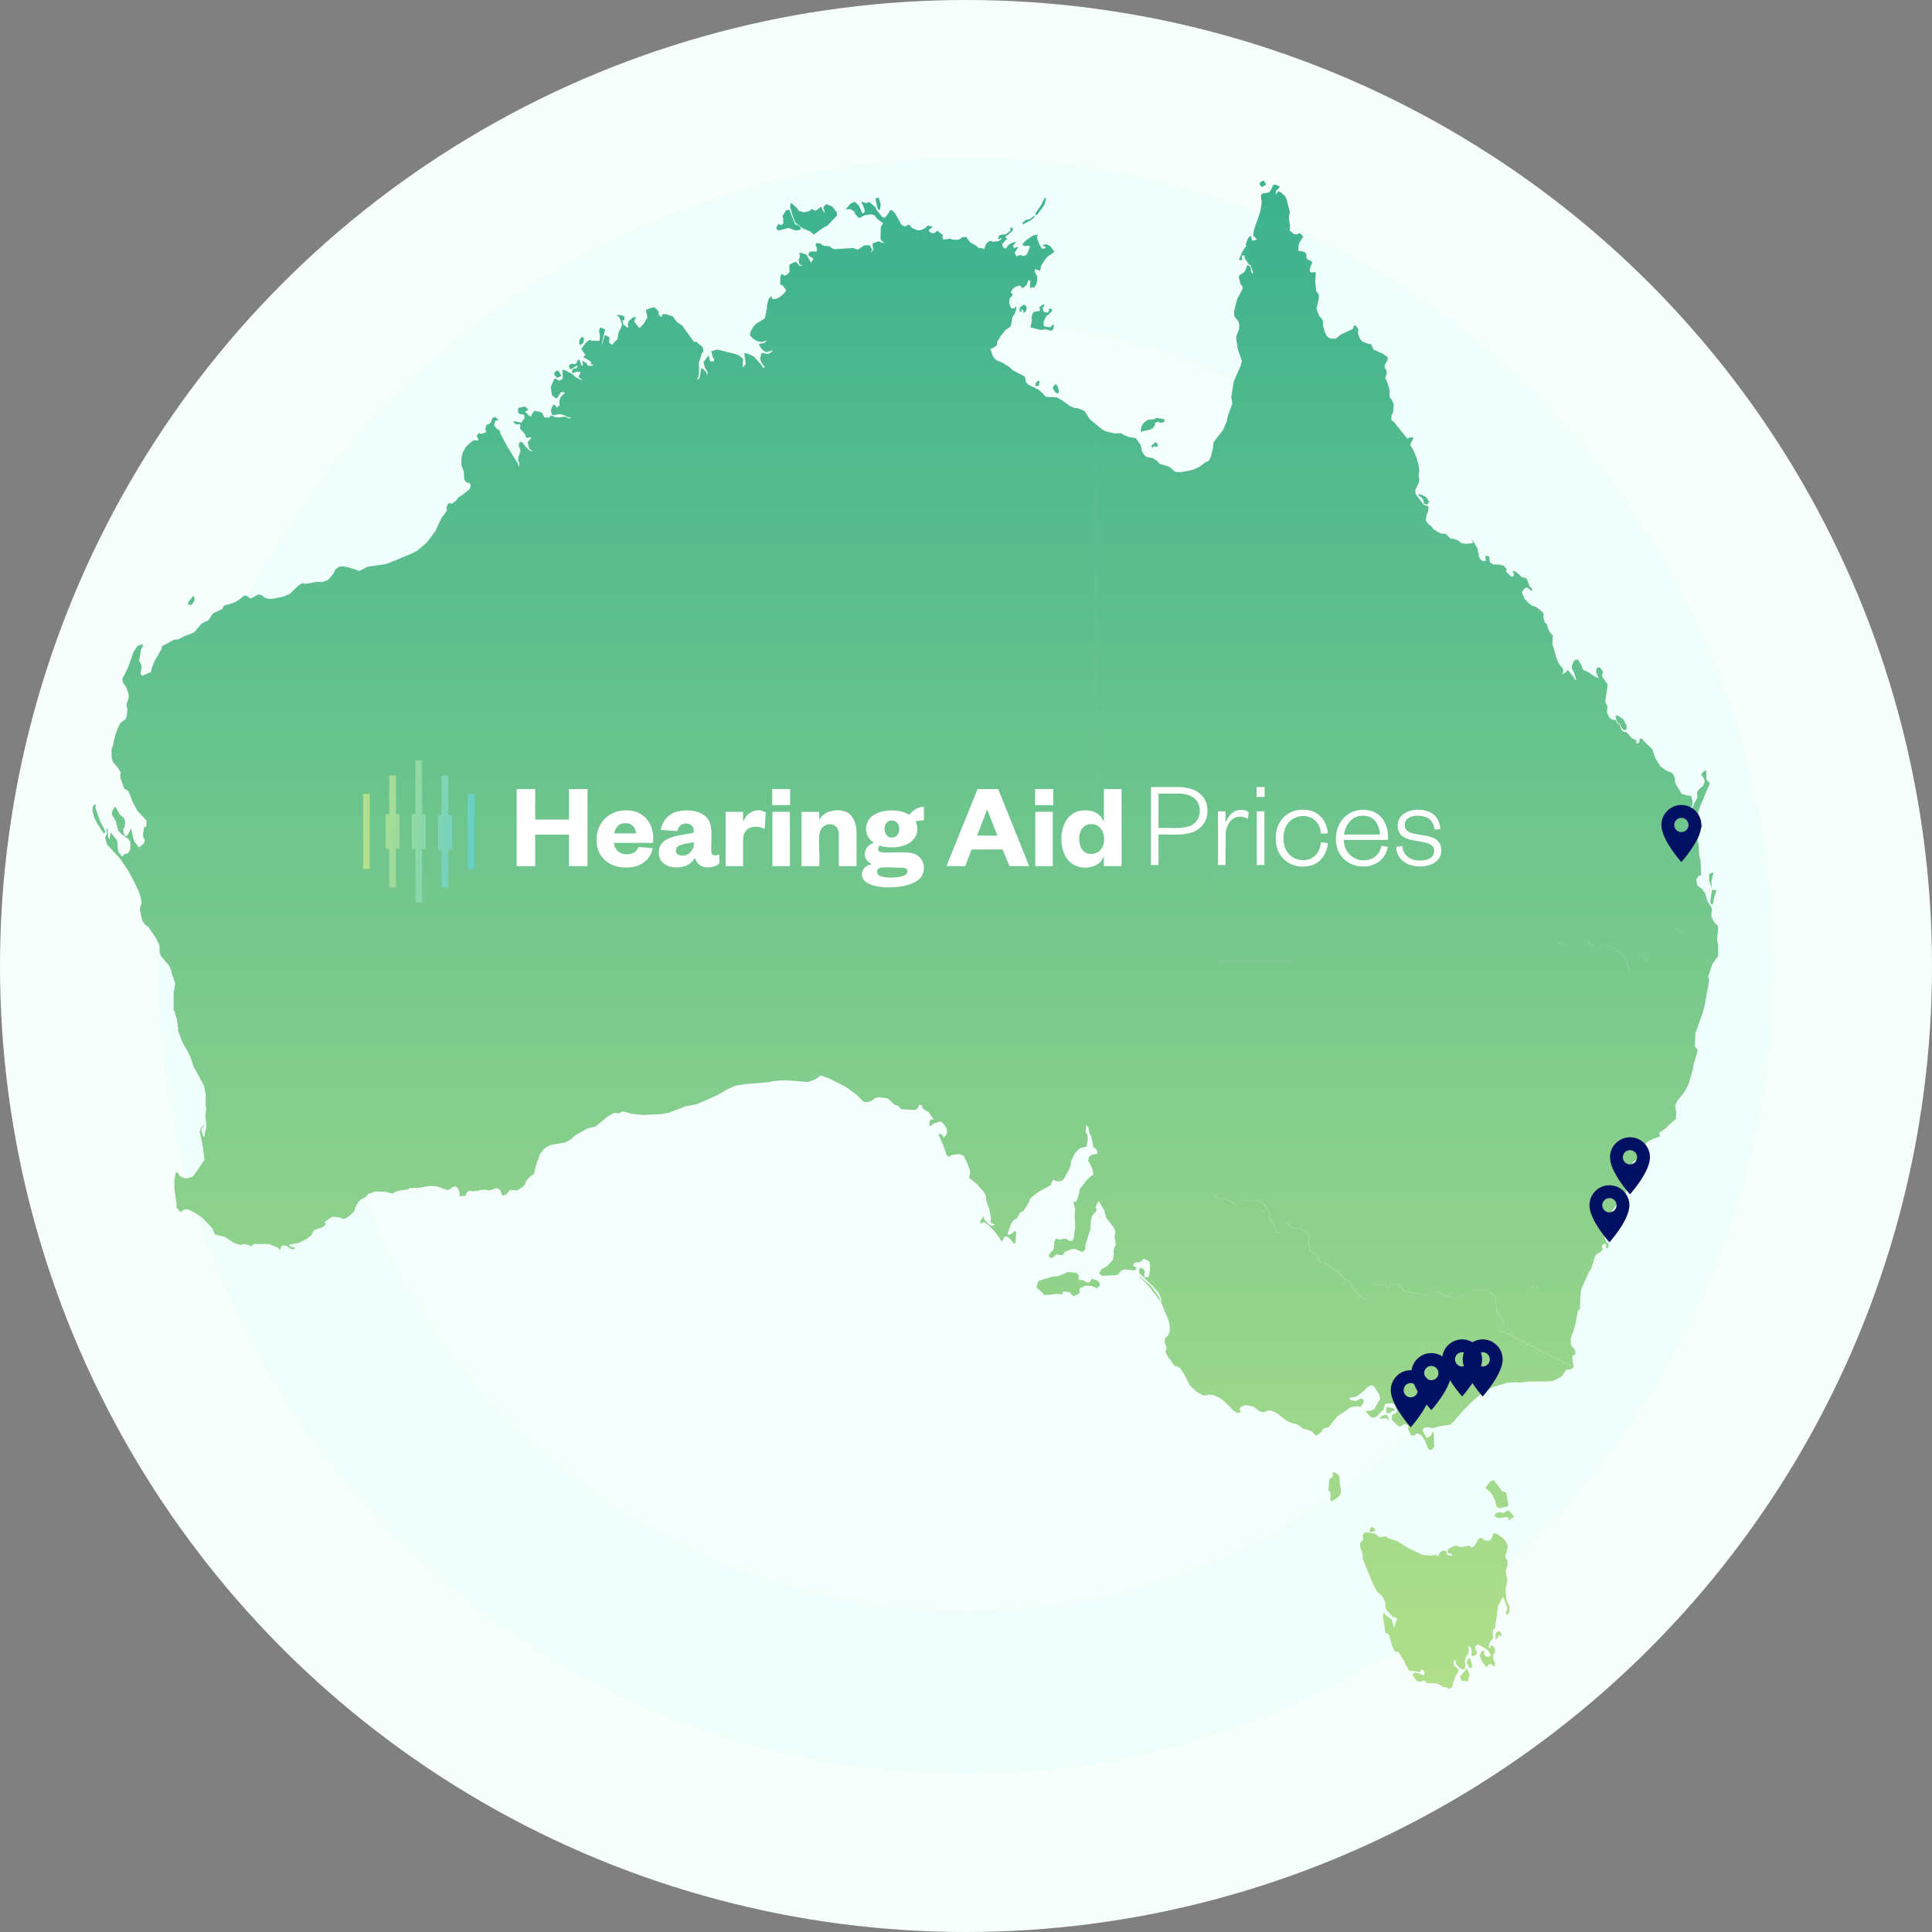 <svg width="564" height="564" viewBox="0 0 564 564" fill="none" xmlns="http://www.w3.org/2000/svg">
<rect x="0" y="0" width="564" height="564" fill="#808080" stroke="none"/>
<circle cx="282" cy="282" r="282" fill="#F7FFFD"/>
<circle cx="282" cy="282" r="236" fill="#F0FFFB"/>
<circle cx="282" cy="282" r="188" fill="#F5FFFD"/>
<g clip-path="url(#clip0_314_60)">
<path d="M401.245 447.651L402.771 448.78L404.62 448.479L405.329 449.081L407.704 449.854L411.595 452.165L415.335 453.928L417.807 454.153L418.903 453.82L419.913 454.39L419.859 453.853L420.773 452.886L421.601 452.596L422.214 452.789L422.472 453.81L423.084 454.121L424.062 454.1L423.718 453.605L422.901 453.423L422.665 453.197L422.611 452.455L423.138 451.972L424.922 451.166L426.438 451.671L428.877 451.177L429.586 451.811L430.425 451.306L431.596 449.274L431.854 449.113L432.596 448.931L432.875 449.339L434.09 449.887L434.498 449.865L435.239 449.436L435.615 448.802L435.819 447.866L436.057 447.608L436.551 447.63L437.313 447.984L438.969 449.21L439.581 450.016L440.227 451.467L439.484 454.11L439.57 454.906L440.055 455.54L440.098 456.712L439.592 458.561L439.667 459.882L440.065 461.032L439.484 464.17L439.871 467.609L440.581 468.76L440.646 470.544L440.033 471.414L439.613 471.06L439.56 470.684L439.871 470.285L440.012 469.254L439.184 467.029L438.679 466.201L437.324 468.889L436.443 475.262L435.916 475.799L435.744 476.702L435.873 478.335L435.035 479.206L434.562 480.797L434.724 481.055L435.229 481.022L435.014 480.561L435.357 480.302L436.1 480.754L436.4 481.345L436.465 482.452L436.024 482.742L435.841 484.128L436.465 485.536L436.357 486.439L436.067 486.461L435.239 485.729L434.401 486.095L433.96 486.751L432.886 485.418L432.123 483.859L431.972 483.097L432.617 481.946L432.993 481.839L433.272 482.097L433.326 482.484L433.144 482.86L433.863 483.634L434.863 483.559L435.229 483.247L434.369 481.742L431.639 480.076L431.241 480.141L430.597 480.625L430.822 481.71L431.188 482.506L430.876 483.129L429.726 483.505L429.457 482.839L429.683 482.699L429.511 481.087L428.458 480.41L428.823 481.334L428.565 482.989L427.888 483.816L427.576 484.978L427.812 486.095L427.641 487.138L427.243 487.396L426.835 487.342L425.899 486.74L425.051 485.74L424.89 484.73L424.643 484.634L424.396 485.031L424.385 486.105L425.856 487.449L425.384 488.632L424.771 489.588L424.191 491.275L424.019 492.437L423.771 492.651L422.805 493.135L422.59 492.651L421.085 492.415L420.074 491.651L419.086 491.437L416.539 491.308L416.292 491.136L416.119 490.674L415.786 490.577L414.379 491.007L413.54 490.728L412.305 488.782L412.992 488.298L414.282 488.492L414.916 488.836L415.797 489.019L415.818 487.965L414.991 487.277L414.54 488.094L411.434 487.696L411.176 487.514L409.896 484.902L408.36 482.452L408.112 482.204L407.382 482.236L406.78 481.27L406.351 480.355L405.544 477.379L405.039 476.831L404.448 476.659L403.717 471.951L403.803 471.06L404.018 470.78L404.33 471.339L406.383 472.908L406.888 475.251L407.854 472.543L407.242 472.112L406.759 472.155L404.685 469.877L404.459 469.232L404.48 468.286L404.309 467.577L403.566 466.062L402.051 464.633L400.88 462.559L397.741 454.853L397.849 454.304L397.526 452.671L397.172 452.004L396.957 450.456L397.902 449.597L397.924 447.812L398.634 447.34L401.245 447.651ZM428.995 488.933L428.479 490.803L428.275 490.975L427.533 490.631L426.792 490.792L426.18 489.513L428.243 486.966L428.995 488.933ZM429.371 484.677L429.79 486.622L429.758 486.805L428.963 486.966L428.157 485.278L428.909 483.967L429.371 484.677ZM437.915 476.293L438.442 477.325L438.389 477.486L437.571 477.497L436.583 478.862L436.637 476.756L437.313 476.239L437.915 476.293ZM401.61 446.813L400.116 447.329L399.912 447.179L399.858 446.437L400.558 445.609L401.61 446.813ZM442.01 442.762L441.988 442.923L441.183 443.234L440.366 443.868L440.334 443.127L440.13 442.826L437.421 443.17L436.379 442.719L436.4 442.127L437.174 441.493L437.969 441.45L438.786 441.697L440.42 440.87L442.01 442.762ZM438.356 435.131L438.786 435.442L439.678 435.679L439.774 436.119L440.323 439.118L440.28 439.526L439.957 439.827L438.485 440.096L437.915 440.375L436.862 439.795L436.562 438.656L436.626 438.333L435.293 435.829L433.627 434.346L435.046 432.476L436.046 432.046L438.356 435.131ZM390.53 430.391L391.014 431.09L391.175 433.551L391.454 435.131L391.347 435.958L390.992 436.754L388.832 438.279L388.424 437.979L388.272 437.194L388.488 437.033V435.979L387.821 435.109L387.854 434.281L388.058 431.842L388.972 431.165L389.111 430.768L388.993 429.896L389.487 429.757L390.53 430.391ZM373.623 54.455L373.258 55.014L372.484 55.724L372.398 56.809L373.14 55.863L373.559 55.895L375.139 57.238L375.644 58.346L376.547 62.022L376.246 63.44L376.568 65.858L376.482 67.244L377.751 68.362L378.557 68.427L379.319 68.083L379.652 68.212L380.438 69.071L379.309 70.888L379.072 71.888L379.019 73.188L379.62 73.36L379.986 73.264L381.018 73.769L381.34 74.123L381.383 75.37L381.899 75.907L382.34 75.95L383.135 76.552L382.49 78.046L382.34 79.304L382.845 79.561L383.995 79.433L384.113 79.669L383.931 82.28L384.199 84.731L384.285 85.161L384.747 85.602L385.048 86.246L384.951 87.364L384.296 90.115L385.123 92.265L386.112 93.308L386.263 95.242L386.714 96.843L387.24 97.972L387.638 98.401L388.477 98.853L389.928 98.863L391.582 97.574L394.871 96.069L395.354 94.983L395.817 95.092L396.548 96.188L396.408 97.327L396.967 98.842L397.698 99.713L399.46 100.39L400.256 100.443L400.986 102.066L403.867 103.367L405.146 104.366L405.07 105.076L404.189 106.634L404.232 107.344L404.694 108.106L404.845 108.998L404.372 110.385L405.027 111.686L405.662 113.846V116.027L406.253 116.618L406.865 118.048L406.672 120.52L406.231 121.133L406.156 122.379L406.264 122.733L406.876 123.121L410.863 128.097L411.25 127.774L412.336 127.592L412.615 127.936L411.713 129.645L411.767 130.021L412.594 131.439L413.507 133.578L414.131 135.867L414.346 137.555L414.131 138.715L414.303 139.962L414.228 140.768L413.152 143.047L413.238 144.218L415.603 147.313L417.021 147.851L416.936 149.216L416.409 150.44L416.259 151.741L416.366 152.149L417.043 153.053L418.064 153.848L418.354 154.406L419.72 155.299L420.762 155.793L422.041 155.825L423.47 157.255L424.266 157.287L425.652 157.738L426.437 158.479L427.77 158.76L429.854 158.598L430.026 158.232L429.499 157.319L430.166 158.082L431.294 160.113L431.757 162.478L432.036 163.048L432.627 163.682L433.261 163.832L433.799 163.703L433.616 162.704L433.702 162.273L434.411 162.284L434.755 162.649L434.895 164.015L435.453 164.541L436.152 164.843L437.614 164.778L439.054 165.197L439.979 166.314L439.603 166.465L439.699 166.799L440.387 167.647L441.311 168.399L441.924 168.131L441.967 167.4L441.602 167.067L441.763 166.637L442.568 166.938L444.331 168.518L445.448 168.723L445.847 169.271L446.588 171.355L447.028 171.474L447.383 172.462L446.728 172.301L446.169 171.731L445.696 171.506L445.126 171.742L444.267 172.807L444.986 174.741L446.395 176.213L447.232 176.794L448.479 177.234L450.027 178.438L450.661 179.244L450.543 180.168L450.951 181.716L451.532 182.21L451.983 183.693L452.649 184.865L453.315 185.499L453.165 187.874L454.229 191.679L455.035 193.635L455.777 194.699L456.282 195.107L456.314 196.386L455.96 196.924L456.744 196.526L457.367 196.01L457.658 195.526L459.484 197.794V197.987L460.205 198.676L459.604 196.602L458.84 195.032L458.851 194.44L459.302 193.248L459.765 192.646L460.28 192.506L460.688 192.679L461.581 194.054L462.107 195.548L463.526 196.128L465.374 197.396L466.696 197.998L466.02 196.396L466.009 195.451L466.331 194.796L467.18 194.946L468.008 196.182L467.664 196.978L467.75 197.59L469.329 199.836L468.588 204.855L469.243 206.209L469.104 208.015L469.878 209.584L470.823 210.1L471.694 210.229L472.027 210.992L472.822 211.594L473.381 213.206L474.209 213.657H474.596L475.144 214.044L476.38 215.57L477.175 215.807L477.799 216.301L477.616 216.592L477.691 216.946L478.014 217.075L478.583 216.517L478.604 215.828L478.884 215.56L479.399 215.71L480.614 217.107L482.312 218.623L483.204 221.277L484.623 223.599L486.321 224.899L487.966 225.544L488.546 226.21L488.89 227.038L489.008 228.575L490.921 231.745L492.522 232.229L493.673 232.305L494.124 234.195L493.984 235.335L493.512 235.818L493.576 237.323L493.834 238.043L494.221 238.409L494.575 238.506L495.198 240.031L496.875 240.795L496.918 241.106L496.359 242.321L495.597 245.438L495.812 246.276L496.102 250.112L496.424 250.897L496.585 255.486L495.865 255.712L495.155 256.712L495.511 258.496L496.789 259.484L497.735 260.667L498.466 263.171L499.455 264.558L499.799 265.492L499.541 267.244L500.121 268.706L500.658 269.458L500.628 269.481L501.453 270.232L501.614 271.103L501.238 273.973L501.453 275.478L501.99 276.208L501.775 278.873L499.938 281.28L498.648 285.063L498.971 285.999L497.67 293.404L497.101 295.575L494.93 301.68L494.779 305.279L494.962 305.936L495.37 305.989L495.574 306.816L494.382 310.814L494.156 312.395L492.931 316.446L491.898 318.553L489.534 321.541L488.997 322.938L489.341 324.754L489.201 326.678L487.17 328.397L486.3 329.408L484.505 330.525L484.408 331.116L484.698 331.74L482.463 332.524L480.818 333.374L479.152 335.878L478.045 338.618L477.787 338.833L477.196 338.876L476.648 339.317L476.53 339.951L477.024 340.392L476.648 341.886L475.315 343.67L474.811 347.432L474.531 348.441L474.111 348.764L473.435 348.688L472.521 349.054L473.166 349.227L473.639 349.667L472.693 351.204L471.64 351.988L470.598 353.525L469.501 356.717L469.974 357.298L469.394 359.941L468.642 360.414L468.405 361.231L468.813 362.424L469.63 363.273L469.447 364.219L469.136 364.487L468.749 364.068L468.889 363.778L468.728 363.123L468.416 363.091L467.674 363.553L467.588 364.025L467.889 364.756L467.233 365.487L465.986 366.175L465.353 367.368L465.288 367.97L464.429 370.463L463.837 371.42L461.58 376.363L461.29 378.824L461.269 381.941L460.592 382.822L459.968 386.283L459.302 388.701L458.561 390.571L458.614 392.688L459.774 394.032L459.925 395.043L459.914 395.526L459.57 395.419L459.076 395.784L459.098 397.482L459.484 399.138L438.796 388.712L437.742 388.626L438.688 386.993L438.807 385.95L437.731 383.758L436.99 382.812L436.389 378.062L435.12 377.256L433.164 376.417L432.164 376.804L430.521 376.492L429.435 376.675L429.41 376.704L430.478 376.525L432.122 376.837L433.121 376.45L435.077 377.288L436.346 378.095L436.947 382.845L437.689 383.79L438.764 385.983L438.646 387.025L437.7 388.659L438.753 388.745L459.442 399.17L458.528 399.75L457.196 399.868L455.885 401.867L454.831 402.405L453.413 403.104L451.693 403.275L446.051 403.308L444.095 403.587L442.171 403.512L440.011 403.662L435.98 404.855L433.595 406.038L431.047 407.973L429.08 409.81L427.222 411.658L424.384 414.958L423.267 415.947L420.654 416.28L418.097 416.925L417.183 416.635L416.119 416.699L415.636 416.903L415.227 417.516L416.527 419.892L417.871 418.945L418.118 418.043L418.537 418.236L418.709 422.277L418.021 423.147L417.656 423.33L417.107 423.072L416.785 422.589L415.937 420.364L414.711 418.827L413.809 418.44L413.238 418.623L413.077 419.085L411.928 418.988L410.981 417.075L411.261 416.624L410.896 415.937L409.864 415.774L409.058 416.312L408.467 416.409L407.983 416.13L406.231 414.356L406.425 412.97L407.457 412.54L407.865 411.82L407.048 409.95L406.564 409.638L404.361 409.799L403.867 411.454L401.739 413.646L400.707 413.852L400.234 413.775L398.601 411.874H399.987L401.212 411.325L402.921 408.316L402.545 406.93L401.104 404.705L400.428 404.361L399.343 404.855L397.784 406.35L395.871 407.778L394.227 407.951L394.022 408.155L394.087 408.692L395.699 408.972L396.602 408.66L397.139 408.263L397.945 408.488L398.117 408.918L397.988 409.573L397.387 410.498L397.096 410.713L396.097 410.477L394.302 410.863L393.926 411.089L390.411 413.464L387.854 416.613L386.563 416.968L386.134 417.269L385.876 417.925L384.36 419.042L383.92 418.924L383.199 418.075L382.544 417.688L380.126 416.914L379.578 416.355L378.589 415.742L377.697 415.624L375.73 414.829L372.603 412.411L370.786 411.69L369.497 412.003L369.281 412.25L368.229 412.229L367.089 411.572L365.95 410.627L364.273 410.262L363.456 410.251L362.618 410.487L361.931 411.067V411.529L362.285 412.229L361.36 412.486L359.996 411.82L358.985 410.595L356.954 408.692L355.912 408.005L354.332 407.273V407.247L353.011 407.112L352.086 407.392L351.237 407.359L349.271 406.307L347.239 404.264L345.863 401.48L344.499 399.406L343.66 398.815L343.005 398.848L340.909 396.031L340.178 394.57L340.544 393.817L340.511 393.227L339.963 391.861L340.178 390.519L341.006 389.83L341.457 388.67L341.446 386.725L341.017 385.188L338.975 380.211L335.75 375.912L333.622 373.623L332.375 372.613L332.945 372.796L336.126 375.579L338.232 378.471L339.125 380.308L338.996 379.309L338.458 377.793L338.018 377.138L336.632 375.536L332.569 371.646L332.548 370.377L333.268 370.087L334.148 370.851L334.041 372.646L334.224 372.893L335.32 372.774L335.621 371.527L335.761 369.625L335.567 368.26L333.891 367.433L332.988 368.324L332.343 368.519L331.655 368.486L331.064 368.744L330.828 369.324L330.946 369.7L331.612 369.915L331.838 370.194L331.312 370.872L328.162 370.604L327.335 370.947L326.637 371.796L326.002 372.236L321.789 372.462L320.833 371.742L321.531 370.507L323.079 369.732L324.863 367.809L325.196 365.928L325.057 365.434L325.175 364.531L325.744 363.284L325.357 360.984L325.626 359.716L325.529 359.093L324.82 357.867L322.95 355.578L322.305 353.257L320.822 350.731L320.542 350.796L319.833 352.45L320.145 353.074L319.973 353.665L318.866 354.805L318.457 356.212L318.296 358.835L316.824 363.628L316.813 364.811L315.953 365.509L314.298 364.757L313.449 364.542L312.998 364.628L310.806 365.455L310.311 366.261L310.031 366.444L308.408 366.196L307.506 366.992L306.84 367.239L306.463 367.057L306.13 366.498L306.56 365.799L307.355 365.015L307.635 364.337L307.828 362.338L308.376 361.532L309.354 361.919L310.354 361.65L311.386 361.586L311.59 361.908L312.59 362.359L313.17 362.048L313.406 361.457L313.922 358.082L313.718 355.449L313.857 352.838L313.374 351.064L313.546 350.828H314.115L314.459 350.161L315.051 348.205L315.147 347.195L317.189 344.583L318.5 343.294L318.995 343.154L319.188 342.649L318.812 341.005L317.63 338.737L317.984 337.684L318.651 337.211L319.274 336.964L320.026 336.942L320.349 336.685L320.263 335.975L319.908 335.298L319.274 335.029L318.598 331.955L317.984 330.59L317.662 328.925L317.039 328.451L316.942 330.698L317.211 330.849L317.479 331.321L317.555 332.794L317.168 334.793L316.556 334.825L315.072 335.298L313.825 336.652L312.622 339.049L312.557 340.198L312.342 340.844L310.58 344.143L309.784 344.81L308.365 344.863L307.538 344.357L306.775 345.497L306.99 345.647L306.538 346.12L303.229 347.872L301.283 349.398L300.616 350.086L300.552 350.537L299.972 351.634L298.812 353.504L297.865 353.923L296.866 355.632L295.662 356.384L294.942 357.813L294.114 360.317L294.404 360.457L294.921 360.393L296.479 359.297L296.641 360.038L296.457 362.822L295.898 363.059L295.587 362.467L294.608 361.382L293.91 360.952L293.18 361.06L292.664 362.273L292.244 362.263L291.804 361.414L290.267 359.404L288.536 357.62L287.623 356.89L287.247 356.771L286.043 357.19L286.505 355.911L287.172 354.955L287.226 355.836L288.752 357.47L289.364 357.889L290.524 357.513L289.343 357.04L289.192 356.6L289.128 356.233L289.321 355.804L288.806 352.902L287.913 350.526L287.773 348.937L286.989 347.722L285.119 345.615L282.873 343.788L283.195 342.444L283.077 341.478L282.496 339.822L281.314 337.383L279.981 336.867L277.821 337.211L276.897 337.737L276.188 336.942L276.198 336.588L275.339 334.298L273.92 331.074L274.855 331.139L275.317 331.568L275.479 332.267L276.273 331.182L276.51 330.472L276.273 329.247L275.446 328.075L274.716 327.441L274.382 327.388L272.533 327.968L271.781 328.688L271.341 328.602L271.362 327.484L271.695 326.722L272.286 326.958L272.479 326.635L271.029 324.614L269.857 323.927L269.127 323.271L269.256 322.767L268.46 322.519L268.17 322.756L267.998 323.454L267.042 324.056L263.323 323.798L262.969 323.712L262.151 322.831L261.077 322.443L259.433 320.886L258.874 320.584L256.53 320.305L255.413 320.53L254.542 321.337L253.532 321.691L252.802 321.745L251.995 321.541L250.028 319.553L247.02 317.371L242.301 314.932L239.775 313.985L239.389 314.028L238.195 314.996L236.229 315.759L235.638 315.834L229.447 315.372L228.114 315.415L225.632 315.608L224.492 315.898L217.421 316.5L214.733 316.941V316.94L212.314 317.994L209.531 319.617L205.2 321.584L203.212 322.379L200.009 323.002L195.312 324.818L192.862 325.248L187.757 325.485L184.403 325.162L181.835 324.421L180.545 325.055L179.417 324.808L177.482 325.861L174.086 328.655L173.259 329.021L171.604 329.375L168.024 331.353L166.67 332.567L165.123 333.503L161.114 334.158L159.706 334.717L158.631 335.599L157.653 336.845L156.438 340.37L155.891 342.681L154.772 343.466L153.72 344.572L153.322 345.368L153.312 345.744L152.795 346.313L151.044 347.507L149.034 347.356L148.732 347.475L148.034 348.42L147.497 348.828L146.701 349.086L145.917 347.237L144.95 346.829L142.93 347.518L141.586 347.324L139.995 347.389L139.78 347.604L138.114 347.775L137.19 347.593L136.534 347.851L136.115 348.334L135.986 349.043L134.438 349.204L133.987 349.054L134.234 348.527L133.891 347.312L133.214 346.442L132.978 346.356L132.074 346.518L131.43 347.13L130.483 347.399L127.475 346.313L126.754 346.26L125.293 346.228L121.972 346.808H119.769L118.94 347.248L116.007 347.657L114.566 348.452L112.653 347.969L109.763 347.818L107.527 348.506L106.667 349.452L105.238 350.215L104.625 350.913L103.658 352.611L103.497 353.472L101.842 355.094L100.477 355.9L98.961 355.363L97.005 355.18L94.995 356.545L94.759 356.899L95.168 357.352L94.759 357.813L93.814 358.394L91.933 359.006L91.245 359.716L90.89 360.65L89.654 361.575L87.322 362.821L84.474 363.338L84.431 363.628L84.71 363.929L86.322 364.283L85.603 364.691L84.721 364.53L83.851 363.843L83.184 363.596L82.453 363.639L82.088 363.896L81.819 364.874L80.927 364.165L78.584 363.176L74.124 363.154L73.512 363.725L73.242 363.735L71.513 363.176L70.083 363.402L68.428 362.929L65.591 361.037L62.753 360.382L62.055 358.737L60.894 357.395L58.959 355.417L57.185 354.234L55.068 353.127L54.22 353.03L53.371 353.234L52.833 353.934L51.512 352.525L51.523 351.312L50.909 346.969L50.866 344.54L51.372 342.197L51.866 342.337L52.586 343.412L53.973 344.003L55.079 343.906L56.025 343.562L56.412 343.337L59.712 338.586L59.206 334.674L58.336 330.375L58.605 329.44L59.497 328.333L59.454 328.773L58.787 329.516L58.766 330.074L59.238 331.417L59.562 331.901L59.776 331.751L59.755 330.998L60.292 329.021L59.948 325.561L60.217 323.787L60.013 322.465L60.077 319.703L59.637 317.284L59.357 316.521L56.509 311.33L55.703 308.923L55.025 307.354L53.36 304.452L51.952 300.852L52.038 300.486L51.673 297.757L50.898 295.091L50.662 294.887L50.716 289.675L51.135 287.234L50.555 285.203L50.254 284.72L50.071 283.473L49.459 282.022L46.943 279.034L46.621 278.057L46.535 275.886L45.59 273.973L43.31 270.565L42.43 270.028L41.527 268.738L40.828 265.589L40.978 264.611L41.365 263.697L41.14 262.333L40.57 260.345L38.98 257.045L37.367 254.025L34.874 250.425L31.316 246.642L30.661 244.567L31.198 243.492L31.123 242.3L31.166 241.988L31.392 241.826L31.586 244.342L31.94 245.072L32.306 243.009L34.036 245.147L34.273 245.847L34.412 248.05L34.681 248.845L35.541 249.941L35.906 250.017L35.938 249.683L36.69 249.167L37.185 249.285L38.023 248.039L38.088 245.824L37.249 244.707L35.648 243.653L34.466 242.429L33.789 239.634L32.606 237.721L32.81 236.657L33.52 235.528L33.853 235.775L34.938 237.731L36.175 238.796L36.605 240.011L36.325 241.536L36.003 241.892L36.035 242.987L36.379 243.987L36.97 244.041L37.367 243.61L38.303 241.805L38.915 244.836L39.237 245.663L40.527 247.394L41.989 246.244L42.301 245.201L41.946 244.696L41.721 243.782L42.118 241.278L42.526 241.472L42.73 241.074L42.741 239.494L40.13 236.732L38.743 234.132L37.476 230.918L36.239 230.166L35.185 227.178L35.089 226.608L35.218 225.447L34.498 224.255L33.025 222.535L32.606 221.31L32.542 218.784L33.015 217.559L33.273 215.989L34.273 212.766L35.078 211.153L36.733 209.853L37.023 208.768L37.185 207.316L36.927 205.64L37.605 203.576L37.476 202.352L36.841 200.6L35.885 199.245L35.713 198.225L37.389 194.828L38.947 190.347L40.076 188.67L40.764 188.283L41.624 188.132L41.774 188.434L41.193 189.529L40.624 192.829L41.376 194.42L41.011 196.741L41.517 197.257L44.063 196.183L44.386 194.839L45.095 193.022L47.019 189.68L47.319 188.648L50.727 186.757L52.006 186.66L54.252 185.542L56.659 184.618L58.615 182.308L59.325 181.759L60.797 181.125L62.184 179.04L64.924 177.761L65.225 176.966L65.967 176.558L66.676 176.472L68.61 175.783L70.137 174.838L71.319 173.838L72.265 174.042L72.769 174.548L73.286 174.688L75.511 173.494L76.66 173.892L77.036 174.322L77.853 174.688L78.724 174.849L79.466 174.838L82.722 174.171L84.645 173.333L87.204 170.872L88.482 170.108L88.644 170.421L89.138 170.432L92.76 169.829L94.071 169.904L95.748 169.346L97.489 167.261L97.833 166.326L99.004 165.434L100.272 165.315L103.132 166.024L104.851 166.691L107.227 165.466L112.524 164.692L113.664 164.316L119.983 161.683L121.725 160.78L124.637 158.352L127.109 155.009L128.871 151.215L130.483 149.044L130.344 148.055L130.763 147.131L131.043 146.862L131.806 147.045L132.386 146.733L133.246 146.045L133.869 145.132L134.589 144.777L137.029 142.854L137.384 141.993L137.319 141.327L136.976 141.005L136.051 140.747L135.524 139.962L135.396 137.662L134.707 135.878L134.739 133.503L135.105 132.052L136.062 130.407L137.491 129.054L138.286 128.549L139.77 128.538L139.179 127.216L139.673 126.55L139.995 126.42L140.253 126.668H140.532L141.844 126.216L141.962 125.872L141.661 125.432L141.94 124.26L142.273 123.884L142.886 123.755L143.499 123.078L143.563 122.411L143.811 122.014L144.638 121.713L145.434 122.509L145.187 122.82L144.605 122.756L144.219 124.099L144.961 125.109L145.853 125.668L146.089 126.593L148.324 130.773L151.194 135.362L151.452 136.361L151.667 135.298L151.27 134.524L151.312 133.567L151.957 131.611L151.431 129.999L151.646 129.075L152.387 129.054L153.87 130.849L154.729 131.622L155.149 131.805L155.439 131.644L154.988 131.429L154.45 130.763L154.031 129.086L155.139 127.817L154.751 127.613L153.859 127.882L153.677 127.753L153.107 126.539L151.828 125.152L151.893 123.83L150.581 123.852L149.689 123.046L150.484 123.014L152.204 123.4L153 122.196L153.097 121.573L152.979 121.101L151.678 120.843L151.259 120.466L151.227 119.402L151.388 119.059L153.204 118.661L154.139 119.392L153.881 119.961L153.279 120.122L154.525 121.434L155.139 121.562L155.16 121.09L155.998 119.95L157.417 120.154L158.04 120.434L158.352 120.639L158.771 121.638L159.094 121.863L160.297 121.928L160.899 121.24L161.963 121.756L163.167 121.874L164.919 121.627L166.165 122.175L166.832 121.896L165.929 121.81L164.553 121.165L163.597 120.939L162.984 120.896L162.027 121.176H161.308L161.104 120.961L160.812 119.66L161.447 118.22L161.92 118.112L162.479 118.962L163.35 118.359L163.264 117.253L163.607 115.995L164.919 114.674L164.263 114.404L163.629 114.588L162.683 116.199L162.135 116.21L161.114 115.329L160.78 112.965L161.78 110.676L162.146 110.514L163.231 111.138L164.102 110.687L164.306 110.385L164.177 108.074L164.671 107.956L167.09 109.192L168.035 110.105L170.228 111.17L169.003 110.084L168.938 109.815L169.497 108.795L169.25 108.536L168.25 108.525L167.09 108.956L166.961 108.268L167.391 107.666L167.842 107.451L168.175 107.666L168.637 106.871L168.271 106.774L166.745 107.784L166.423 107.773L166.079 106.86L166.455 106.376L166.961 106.14L167.648 106.344L167.896 106.269L168.508 105.839L168.336 105.431L169.035 104.937L169.841 106.753L170.045 106.882L170.163 106.365L170.013 105.334L171.389 106.14L171.421 106.57L171.883 106.796L172.969 106.742L173.205 106.516L173.001 106.344L172.646 106.376L172.334 106.097L172.678 105.764L171.41 104.861L170.26 104.291L170.646 103.84L170.959 103.732L169.712 101.884L170.97 100.089L172.055 99.186L172.667 99.444L175.011 99.498L175.129 98.036L174.903 96.629L175.054 95.822L175.354 95.597L176.644 96.209L175.634 100.486L175.849 100.261L176.568 97.778L177.977 98.498L177.762 99.788L177.987 100.207L178.675 100.638L179.707 99.487L180.255 99.101L180.588 97.048L181.48 95.231L181.523 94.478L180.761 92.522L180.019 92.05L180.599 91.921L181.534 92.061L182.34 92.469L182.243 93.372L181.642 93.63L182.039 94.941L182.533 95.081L183.157 95.715L183.458 95.242L183.243 94.607L183.705 93.533L184.845 92.631L185.672 92.512L185.124 93.856L186.445 95.564L186.822 95.672L188.025 94.403L189.025 92.587L188.52 90.481L189.831 89.954L190.971 89.686L191.69 90.266L192.356 91.126L192.152 91.577L192.98 92.598L193.271 92.136L193.281 91.749L194.302 91.706L196.44 92.394L197.559 93.974L199.16 95.049L202.653 99.906L203.158 99.659L205.136 101.357L205.351 102.528L204.792 103.335L203.964 106.129L204.082 107.397L204.007 109.687L203.395 110.912L203.953 110.59L204.275 110.138L204.685 107.494L205.265 107.73L206.146 108.602L206.489 109.74L206.543 108.58L205.759 107.215L205.383 105.71L206.716 103.883L206.952 103.926L207.264 105.463L208.37 105.495L208.488 104.947L208.026 104.108L207.661 102.528L209.392 102.034L214.809 103.389V103.456L215.776 103.775L216.895 104.743L216.765 106.936L216.959 107.172L217.722 106.227L217.281 103.313L217.41 103.045L218.613 103.378L220.118 104.141L222.525 106.828L222.622 107.408L223.268 107.161L222.472 106.118L222.042 105.227L221.892 104.335L222.149 103.829L222.278 103.023L224.073 103.335L224.814 103.088L225.75 102.186L223.665 102.841L222.611 102.163L221.773 101.067L221.58 100.509L222.01 100.294L222.935 100.197L223.697 99.659L223.74 99.401L222.429 99.842L221.032 99.584L220.043 99.015L218.915 97.939L219.055 96.983L219.753 95.65L220.473 94.694L223.278 92.932L223.912 89.943L223.848 89.395L224.396 87.235L225.224 86.376L225.331 87.128L225.739 87.364L226.868 87.16L228.297 86.192L229.469 84.957L229.351 84.517L228.619 83.517L228.222 83.184L227.824 83.098L227.728 82.84L227.835 80.733L228.028 80.206L228.512 79.991L228.673 80.293L229.018 80.454L229.458 80.357L230.21 79.819L230.511 79.164L230.403 77.584L230.521 77.186L232.327 76.381L233.402 77.606L234.434 77.53L233.445 77.24L233.112 75.982L233.424 75.22L233.51 74.273L233.155 74.005L233.725 73.769L235.38 74.295L236.863 76.8V76.413L237.529 75.564L235.917 74.478L236.282 73.629L236.733 73.403L238.378 73.457L238.485 73.081L238.367 72.06L238.045 71.426L238.346 70.985L239.389 71.039L240.549 71.791L242.075 71.866L243.15 72.641L243.806 72.737L248.922 72.394L250.447 72.877L252.328 71.587L253.93 71.619L254.585 72.866L254.188 73.726L254.822 73.081L254.908 72.802L254.671 71.415L254.897 70.996L256.455 70.438L257.681 70.889L258.454 70.824L258.003 70.77L257.176 70.157L257.047 69.609L257.133 66.202L257.788 65.171L256.025 63.859L255.435 63.022L254.951 62.721L254.069 62.56L252.403 62.839L250.964 63.612L250.738 63.591L249.609 62.463L249.384 61.688L248.158 61.033L247.062 61.13L246.987 61.001L248.266 59.475L249.556 58.884L250.792 60.098L251.673 62.183L252.124 62.226L252.479 61.581L251.974 60.012L251.437 59.045L251.845 58.948L252.952 59.324L253.704 58.927L255.606 60.518L255.725 61.033L257.573 63.398L258.207 63.537L258.745 63.118L259.938 61.334L260.442 61.377L261.356 62.355L263.108 65.525L263.538 65.869L264.333 66.106L264.989 65.665H265.569L266.16 66.525L267.815 67.224L268.61 67.245L269.181 67.062L270.309 66.45L270.739 65.869L272.007 66.084L272.136 66.45L271.33 66.912L271.147 67.191L271.201 67.481L271.566 67.825L272.404 68.18L273.05 67.879L273.394 67.428L273.662 67.385L275.242 68.589L275.103 68.814L275.264 69.77L275.489 69.953L277.392 69.674L277.993 69.921L279.101 70.018L280.067 69.899L280.928 69.244L282.077 69.18L283.238 70.792L284.711 71.555L285.721 72.394L286.989 72.512L287.44 72.716L287.376 72.49L287.849 71.265L288.568 70.545L289.171 70.286L289.848 70.588L291.578 70.384L292.47 69.663L292.201 69.513L291.535 69.91L291.417 69.62L291.664 68.728L292.739 68.439L293.534 68.46L295.018 67.277L294.975 66.45L295.404 66.461L295.802 66.923L295.447 67.492L293.459 69.18L293.953 69.76L292.609 71.136L292.556 71.512L292.782 72.07L293.33 72.587L293.921 72.328L294.093 71.845L295.05 71.061L296.673 70.588L295.684 71.834L296.081 72.436L296.941 72.038L297.146 72.394L296.21 73.747L296.532 74.543L296.877 74.865L297.36 74.554L298.241 74.457L298.402 74.736L299.209 74.661L299.832 74.177L300.649 72.103L300.337 71.694L299.23 71.834L298.521 71.533L298.467 71.243L299.682 70.039L301.659 68.718L302.96 68.481L302.691 69.373L303.422 71.426L304.249 72.63L304.776 72.619L305.228 72.296L305.195 72.038L304.432 71.759L304.496 71.533L305.442 71.297L306.625 71.898L307.817 73.511L305.786 74.93L305.099 75.725L303.916 77.627L303.647 79.067L302.175 78.519L302.057 79.314L302.777 80.647L302.767 81.797L302.573 82.926L301.756 84.15L301.648 83.774L300.703 84.097L300.746 81.98L300.562 81.797L300.197 81.883L299.735 83.13L298.736 84L298.263 84.032L298.102 83.57L297.532 83.345L296.317 83.817L295.544 84.452L295.125 85.172L295.157 85.505L295.63 85.87L295.318 86.569L294.803 86.999L294.588 88.343L295.093 89.836L295.544 90.083L296.188 89.922L296.694 89.353L296.63 90.245L296.264 91.491L295.522 92.631L295.2 94.791L294.878 95.414L293.523 96.328L291.986 98.316L291.041 99.949L291.02 100.82L289.558 101.809L289.085 101.798L289.805 103.883L290.299 104.625L291.073 105.28L292.566 105.817L294.685 107.172L295.77 108.161L298.897 109.783L299.23 110.073L299.51 111.546L300.154 112.299L303.057 113.685L304.249 114.674L305.335 115.855L308.419 115.984L309.655 116.63L312.363 118.554L313.75 119.145L314.395 119.123L315.599 119.521L316.663 120.047L318.081 122.305L319.736 123.712V241.44H319.746V123.712L322.015 125.561L323.132 125.99L325.421 126.538L327.205 126.431L327.764 126.839L329.58 127.603L331.536 127.882L333.062 129.999L333.31 131.568L333.9 132.707L334.46 133.256L335.352 133.567L336.523 133.707L337.673 134.47L338.619 135.427L340.93 136.093L341.725 136.565L342.854 137.576L343.315 137.77L344.638 137.845L347.722 137.286L349.323 136.694L350.323 136.157L351.936 134.911L352.816 134.599L353.429 133.481L354.085 130.945L354.257 129.129L357.029 125.528L358.104 123.1L358.448 121.337L359.748 117.919L359.447 115.888L360.146 111.438L362.178 106.784L362.543 105.312L361.393 102.152L360.866 98.767L361.038 97.778L361.704 96.069L361.79 94.736L361.532 93.802L360.361 92.404L360.265 90.964L361.113 87.439L362.822 84.118L362.693 83.592L362.156 82.989L361.629 80.926L361.726 80.582L361.877 80.314L363.069 79.561L363.521 79.013L364.091 77.434L364.789 77.648L365.165 78.293L365.176 79.25L365.67 80.002L365.767 79.497L365.111 77.584L364.596 77.208L363.177 75.079L363.521 74.8L363.295 74.628L362.532 74.574L362.436 75.273L362.801 75.768L362.124 75.982L361.715 75.8L361.736 75.531L362.833 73.155L363.854 71.748L363.671 71.34L364.198 69.835L364.703 69.082L365.208 68.856L365.498 70.275L366.745 70.028L366.842 69.738L365.896 68.814L365.854 68.33L366.111 66.954L367.906 61.796L368.325 59.162L368.089 57.088L368.196 56.798L368.626 56.486L370.475 56.164L371.13 55.293L371.656 53.972L372.527 53.94L373.623 54.455ZM405.017 413.185L405.641 414.679L405.544 414.732L405.146 414.249L404.576 414.002L402.771 414.152L402.803 413.991L403.62 413.195L404.705 412.98L405.017 413.185ZM406.736 411.1L407.209 411.658L407.08 411.874L406.328 411.885L405.565 412.669L404.727 412.347L404.576 411.669L404.866 410.713L406.736 411.1ZM374.913 357.319L374.896 357.342L375.537 357.126L376.268 357.609L376.429 357.996L377.805 358.556L379.546 358.674L382.028 360.027L382.179 360.254L382.168 361.146L381.889 362.554L382.2 364.327L382.737 365.509L383.608 366.046L384.554 366.283L385.005 366.981L384.736 367.798L384.93 368.099L385.65 368.637L386.134 368.529L386.961 368.83L388.756 370.195L390.755 371.259L391.658 372.506L392.84 373.559L393.507 373.773L393.775 374.053L394.377 375.429L396.827 378.299L398.268 379.137L398.719 379.255L400.782 378.675L400.779 378.654L398.762 379.223L398.31 379.104L396.87 378.266L394.419 375.396L393.817 374.021L393.549 373.741L392.883 373.526L391.7 372.473L390.798 371.227L388.799 370.162L387.004 368.797L386.176 368.496L385.692 368.604L384.973 368.066L384.779 367.766L385.048 366.948L384.597 366.25L383.65 366.014L382.78 365.477L382.242 364.294L381.931 362.521L382.21 361.113L382.221 360.221L382.07 359.995L379.588 358.641L377.847 358.522L376.471 357.964L376.31 357.577L375.579 357.094L374.913 357.319ZM418.192 376.987L418.163 377.018L418.881 376.923L420.085 377.105L421.127 377.922L423.729 378.739L425.298 378.847L427.254 378.159L428.307 378.062L428.332 378.03L427.296 378.126L425.34 378.813L423.771 378.706L421.17 377.89L420.127 377.073L418.924 376.89L418.192 376.987ZM314.19 371.538L314.879 372.193L314.868 373.354L315.029 373.569L316.146 373.72L317.297 374.375L317.984 374.43L318.705 373.322L320.478 373.806L321.048 374.58L321.059 375.332L320.209 376.095L318.823 375.418L316.953 375.278L315.309 376.052L315.094 376.353L315.244 377.342L314.911 377.675L313.385 378.428L312.245 377.267L310.709 376.977L310.278 377.116L310.149 377.643L309.816 377.836L308.43 377.707L306.894 377.943L304.701 378.008L304.324 377.385L302.67 376.009L302.616 375.504L303.164 373.892L307.441 372.624L308.354 372.613L309.451 372.354L311.751 371.334L314.19 371.538ZM406.597 374.923L405.575 375.482L404.555 375.386L404.156 375.063H402.728L401.266 375.439L401.243 375.466L402.685 375.096H404.114L404.512 375.418L405.533 375.515L406.554 374.956L407.436 374.763L407.726 374.795L408.574 375.461L409.95 376.783L410.767 377.127L414.099 377.761L416.517 377.976L417.742 377.449L417.765 377.425L416.56 377.943L414.141 377.729L410.81 377.095L409.992 376.75L408.617 375.429L407.768 374.762L407.478 374.729L406.597 374.923ZM448.622 375.998L448.684 376.02L449.242 375.149L448.622 375.998ZM447.232 375.386L447.512 375.622L448.104 375.822L447.227 375.377L447.232 375.386ZM449.327 374.722L449.328 374.719L449.07 371.774L449.327 374.722ZM445.362 372.226L445.674 373.075L446.718 374.623L445.674 373.064L445.362 372.215V372.226ZM362.273 350.72L362.256 350.743L363.263 350.355L364.993 350.807L366.82 350.431L368.164 351.043L369.099 351.688L370.722 354.418L370.775 356.438L371.786 357.373L372.409 359.039L372.377 359.318L372.774 359.78L373.764 359.974L373.791 359.938L372.817 359.748L372.419 359.286L372.451 359.006L371.828 357.341L370.818 356.405L370.765 354.385L369.142 351.655L368.206 351.01L366.863 350.397L365.036 350.773L363.306 350.322L362.273 350.72ZM354.417 348.864L354.676 349.205L355.224 349.742L355.579 349.839L357.589 349.989L359.501 350.882L360.802 351.677L361.006 351.956L361.576 351.655L361.588 351.639L361.049 351.924L360.845 351.645L359.544 350.849L357.631 349.957L355.621 349.807L355.267 349.71L354.72 349.173V349.184L354.418 348.786L354.417 348.864ZM461.624 274.811L461.604 274.818L463.16 274.628L463.482 274.703L464.375 275.628L465.181 276.176L467.126 276.229L468.889 275.864L471.833 277.207L474.811 279.776L474.95 281.797L475.423 282.85L475.681 282.968L475.724 282.956L475.467 282.839L474.993 281.785L474.854 279.765L471.877 277.196L468.932 275.853L467.169 276.219L465.224 276.165L464.418 275.616L463.526 274.692L463.203 274.617L461.624 274.811ZM355.504 280.704L356.158 280.7L379.588 280.711H447.533L447.555 280.7H379.599L356.17 280.689L355.504 280.704ZM354.772 280.71L354.751 241.45H354.741L354.772 280.71ZM479.875 279.202L480.303 280.023L481.022 280.367L481.055 280.351L480.346 280.013L479.916 279.185L479.875 279.202ZM454.812 275.036L455.11 275.09L455.293 275.478L456.314 275.778L459.903 275.467L459.93 275.456L456.357 275.767L455.336 275.466L455.153 275.079L454.853 275.025L454.812 275.036ZM488.743 270.966L489.233 271.038L489.996 271.823L491.909 272.242L494.092 272.017L496.015 272.146L496.024 272.132L494.135 272.005L491.953 272.231L490.04 271.812L489.276 271.027L488.761 270.952L488.743 270.966ZM496.95 270.952L496.947 270.955L498.466 270.673L498.479 270.667L496.95 270.952ZM501.066 259.882L500.293 262.44L500.046 263.912L499.498 263.977L499.293 263.525L499.358 262.408L499.81 259.85L500.261 259.742L501.066 259.882ZM500.196 254.874L499.595 257.152L499.713 259.162L498.938 256.991V255.229L499.938 254.681L500.196 254.874ZM28.093 235.002L27.856 235.571L27.899 235.927L29.274 239.859L30.457 242.01L30.693 242.858L30.457 243.331L30.113 243.052L28.383 240.43L27.513 238.678L26.975 236.657L27.05 235.528L27.513 234.862L28.093 235.002ZM498.154 227.393L498.423 227.983L498.981 228.35L499.1 228.801L496.252 235.507L495.736 237.194L495.908 238.236L495.704 238.828L495.198 238.721L494.726 238.086L494.092 235.775L494.715 234.249L495.5 232.949L495.489 231.842L495.327 231.562L495.812 230.553L497.025 229.574L497.563 228.521L497.66 227.951L497.542 227.511L496.843 226.372L496.617 226.242L497.058 225.426L498.058 224.771L498.154 227.393ZM473.79 209.863L474.016 210.239L474.768 211.68L474.907 212.669L474.596 213.045L474.069 213.142L473.436 212.551L472.983 211.551L472.199 210.842L471.748 209.831L471.641 208.95L472.156 208.832L473.79 209.863ZM56.648 174.117L56.81 174.967L56.756 175.343L56.079 176.396L55.692 176.697L55.294 176.364L55.004 176.644L54.918 176.547L54.929 175.891L56.122 174.279L56.509 174.042L56.648 174.117ZM416.227 145.024L417.193 146.421L416.85 147.088L416.463 147.292L415.657 146.98L415.431 145.862L414.915 145.164L414.378 144.906L414.088 144.368L414.571 144.25L416.227 145.024ZM337.866 129.483L338.061 130.375L336.685 130.343L336.405 130.869L336.072 130.171L337.265 129.054L337.866 129.483ZM339.876 122.368L339.941 123.078L339.436 123.314L338.673 123.476L338.168 123.067L337.093 123.497L337.265 123.873L336.545 125.066L335.244 125.561L333.557 125.872L333.138 126.205L333.02 125.496L333.331 124.26L333.998 123.336L334.976 122.594L336.996 122.347L337.63 122.003L339.876 122.368ZM308.721 112.75L309.161 114.18L308.86 114.942L308.71 114.953L308.043 114.459L307.312 113.373L307.527 112.75L308.193 112.094L308.721 112.75ZM303.465 111.277L303.261 112.6L302.529 112.739L302.229 112.589L302.465 111.578L303.132 111.127L303.465 111.277ZM163.93 109.783L162.489 110.32L162.393 109.987L161.77 109.407L161.866 108.87L162.156 108.407L162.92 108.096L163.93 109.783ZM170.496 98.853L170.228 100.164L169.809 100.368L169.68 100.756L169.067 100.422L169.143 99.509L169.411 98.821L169.959 98.251L170.496 98.853ZM304.852 88.955L304.766 89.503L304.313 89.814L304.744 91.061L305.851 91.255L306.237 90.847L306.119 90.439L306.334 90.147L306.722 90.04L307.065 90.288L307.151 90.728L306.001 91.91L305.389 92.309L304.669 93.909L304.69 95.017L305.023 95.307L306.582 95.543L307.012 95.145L307.194 94.845L307.699 94.812L307.398 96.317L306.786 96.554L305.174 96.123L303.787 96.328L300.821 95.586L301.229 93.533L301.144 92.652L301.412 91.652L301.745 91.083L303.325 90.782L303.701 90.492L303.368 89.739L304.346 88.923L304.852 88.955ZM299.241 89.073L299.757 89.772L299.596 90.535L299.209 91.158L298.758 91.33L298.79 90.9L298.413 90.245L298.112 90.449L298.295 91.019H297.801L297.618 90.793L297.726 89.793L298.747 88.987L299.241 89.073ZM232.628 60.722L233.112 61.506L234.648 61.989L236.282 61.602L236.917 61.012L238.142 61.538L239.507 60.485L239.861 60.453L240.098 61.259L240.699 62.118L240.753 61.817L240.355 60.818L240.495 60.227L241.27 59.614L242.979 60.302L244.268 62L244.364 62.893L241.388 66.019L241.012 66.073L239.571 66.998L237.594 68.481L236.454 67.535L234.315 66.654L232.166 64.967L231.296 62.678L230.672 60.366L230.758 59.496L231.006 59.303L232.628 60.722ZM232.145 65.525L232.973 65.74L233.843 66.525L233.574 67.116L232.155 67.288L230.221 66.547L227.523 67.234L226.879 67.106L226.695 66.815L226.609 66.504L227.255 65.332L227.792 65.654L228.232 65.676L228.662 65.257L228.63 63.612L228.437 63.107L229.394 61.441L230.425 61.227L232.145 65.525ZM301.928 63.483L300.757 64.376L298.542 65.536V64.988L299.606 64.139L300.487 64.096L302.035 62.893L301.928 63.483ZM304.862 59.818L302.96 62.484L302.702 62.721L302.282 62.764L302.325 62.215L303.905 59.926L304.905 57.905L305.432 57.626L304.862 59.818ZM257.047 59.475L257.025 60.636L256.691 61.441L256.348 61.076L255.939 59.947L255.596 57.98L256.487 57.637L257.047 59.475ZM369.518 53.628L369.442 54.068L368.884 54.208L368.551 54.659L367.82 54.068L367.766 53.326L368.465 52.864L368.948 52.768L369.518 53.628ZM370.109 47.351L370.378 47.824L369.679 48.705L368.873 48.361L368.626 47.975L369.077 47.286L369.722 47.168L370.109 47.351Z" fill="url(#paint0_linear_314_60)"/>
<path d="M490.833 235C487.613 235 485 237.612 485 240.833C485 245.208 490.833 251.667 490.833 251.667C490.833 251.667 496.667 245.208 496.667 240.833C496.667 237.612 494.054 235 490.833 235ZM490.833 242.917C489.683 242.917 488.75 241.983 488.75 240.833C488.75 239.683 489.683 238.75 490.833 238.75C491.983 238.75 492.917 239.683 492.917 240.833C492.917 241.983 491.983 242.917 490.833 242.917Z" fill="#001063"/>
<path d="M475.833 332C472.613 332 470 334.612 470 337.833C470 342.208 475.833 348.667 475.833 348.667C475.833 348.667 481.667 342.208 481.667 337.833C481.667 334.612 479.054 332 475.833 332ZM475.833 339.917C474.683 339.917 473.75 338.983 473.75 337.833C473.75 336.683 474.683 335.75 475.833 335.75C476.983 335.75 477.917 336.683 477.917 337.833C477.917 338.983 476.983 339.917 475.833 339.917Z" fill="#001063"/>
<path d="M469.833 346C466.613 346 464 348.612 464 351.833C464 356.208 469.833 362.667 469.833 362.667C469.833 362.667 475.667 356.208 475.667 351.833C475.667 348.612 473.054 346 469.833 346ZM469.833 353.917C468.683 353.917 467.75 352.983 467.75 351.833C467.75 350.683 468.683 349.75 469.833 349.75C470.983 349.75 471.917 350.683 471.917 351.833C471.917 352.983 470.983 353.917 469.833 353.917Z" fill="#001063"/>
<path d="M432.833 391C429.613 391 427 393.612 427 396.833C427 401.208 432.833 407.667 432.833 407.667C432.833 407.667 438.667 401.208 438.667 396.833C438.667 393.612 436.054 391 432.833 391ZM432.833 398.917C431.683 398.917 430.75 397.983 430.75 396.833C430.75 395.683 431.683 394.75 432.833 394.75C433.983 394.75 434.917 395.683 434.917 396.833C434.917 397.983 433.983 398.917 432.833 398.917Z" fill="#001063"/>
<path d="M426.833 391C423.613 391 421 393.612 421 396.833C421 401.208 426.833 407.667 426.833 407.667C426.833 407.667 432.667 401.208 432.667 396.833C432.667 393.612 430.054 391 426.833 391ZM426.833 398.917C425.683 398.917 424.75 397.983 424.75 396.833C424.75 395.683 425.683 394.75 426.833 394.75C427.983 394.75 428.917 395.683 428.917 396.833C428.917 397.983 427.983 398.917 426.833 398.917Z" fill="#001063"/>
<path d="M411.833 400C408.613 400 406 402.612 406 405.833C406 410.208 411.833 416.667 411.833 416.667C411.833 416.667 417.667 410.208 417.667 405.833C417.667 402.612 415.054 400 411.833 400ZM411.833 407.917C410.683 407.917 409.75 406.983 409.75 405.833C409.75 404.683 410.683 403.75 411.833 403.75C412.983 403.75 413.917 404.683 413.917 405.833C413.917 406.983 412.983 407.917 411.833 407.917Z" fill="#001063"/>
<path d="M417.833 395C414.612 395 412 397.612 412 400.833C412 405.208 417.833 411.667 417.833 411.667C417.833 411.667 423.667 405.208 423.667 400.833C423.667 397.612 421.054 395 417.833 395ZM417.833 402.917C416.683 402.917 415.75 401.983 415.75 400.833C415.75 399.683 416.683 398.75 417.833 398.75C418.983 398.75 419.917 399.683 419.917 400.833C419.917 401.983 418.983 402.917 417.833 402.917Z" fill="#001063"/>
<path d="M276.308 252.845L285.371 230.343L291.4 230.353L300.443 252.845H294.706L292.688 247.975L283.63 247.985L281.779 252.845H276.313H276.308ZM291.168 243.94L288.302 236.623L288.109 236.52L285.228 243.94H291.173H291.168Z" fill="white"/>
<path d="M327.425 230.348V252.845H322.255V250.052L321.445 251.355C319.102 254.078 314.114 253.846 311.854 251.153C308.213 246.811 309.403 237.043 316.102 236.584C318.165 236.441 320.069 236.87 321.445 238.488L322.255 239.791V230.353H327.425V230.348ZM316.275 248.429C317.795 249.929 320.622 249.372 321.672 247.541C323.37 244.586 321.732 239.741 317.622 240.703C314.593 241.414 314.351 246.53 316.275 248.429Z" fill="white"/>
<path d="M307.335 236.993H302.224V252.845H307.335V236.993Z" fill="white"/>
<path d="M307.453 230.348H302.165V235.04H307.453V230.348Z" fill="white"/>
<path d="M156.239 230.348V239.253H166.106V230.348H171.513V252.845H166.106V243.644H156.239V252.845H150.827V230.348H156.239Z" fill="white"/>
<path d="M269.712 235.513V239.49C268.888 239.48 268.074 239.618 267.274 239.786C268.419 242.198 267.718 244.621 265.488 246.042C263.258 247.462 260.288 247.62 257.753 247.127C257.585 247.092 256.899 246.86 256.84 246.865C256.598 246.89 256.381 247.502 256.371 247.729C256.332 248.706 257.279 248.824 258.029 248.868C260.594 249.016 265.148 248.365 267.339 249.426C270.161 250.798 270.526 254.799 268.167 256.792C265.049 259.431 256.879 259.732 253.367 257.862C250.426 256.298 251.423 252.579 254.615 252.312L253.82 251.888C251.442 250.176 252.37 246.861 255.029 246.081C255.103 245.982 254.639 245.716 254.556 245.637C253.381 244.576 252.72 243.284 252.834 241.66C253.179 236.638 260.081 235.834 263.86 237.117C264.418 237.304 264.911 237.63 265.454 237.822C266.524 236.52 267.97 235.528 269.717 235.513H269.712ZM260.348 239.524C257.23 239.524 257.649 245.193 260.866 244.463C263.15 243.94 263.091 239.524 260.348 239.524ZM257.333 253.279C256.416 253.378 255.868 253.837 256.05 254.818C256.11 255.129 256.45 255.48 256.716 255.637C258.147 256.476 262.943 256.348 264.314 255.386C265.301 254.7 265.044 253.481 263.846 253.324C261.788 253.353 259.361 253.057 257.333 253.274V253.279Z" fill="white"/>
<path d="M209.97 252.105C209.038 252.904 207.711 253.245 206.492 253.205C204.603 253.146 203.67 252.327 202.94 250.699C202.91 250.635 202.856 250.477 202.782 250.477C202.003 252.184 199.911 253.107 198.12 253.21C195.091 253.383 192.15 252.036 192.318 248.602C192.545 243.93 198.889 243.9 202.264 243.155C202.338 243.141 202.481 243.111 202.521 243.057C202.713 241.833 202.047 240.585 200.735 240.442C199.324 240.289 198.44 240.768 197.883 242.045C197.824 242.183 197.75 242.593 197.636 242.628L192.925 242.243C193.216 240.106 194.656 238.153 196.625 237.284C199.511 236.012 204.716 236.303 206.665 239.09C208.352 241.508 207.405 245.923 207.661 248.78C207.73 249.564 208.347 249.766 209.053 249.692C209.294 249.668 209.66 249.48 209.842 249.47C209.891 249.47 209.98 249.515 209.98 249.549V252.1L209.97 252.105ZM202.54 245.839C201.322 246.076 199.98 246.254 198.811 246.653C198.189 246.865 197.587 247.097 197.399 247.793C196.881 249.673 198.934 250.053 200.33 249.594C201.401 249.244 202.54 247.842 202.54 246.698V245.839Z" fill="white"/>
<path d="M179.239 246.076C179.288 247.433 180.107 248.587 181.365 249.09C182.328 249.47 183.704 249.475 184.671 249.095C185.5 248.77 186.087 248.069 186.413 247.26L190.532 247.62C189.975 250.664 187.577 252.618 184.602 253.121C179.728 253.955 174.7 251.493 174.187 246.224C173.6 240.2 178.168 235.824 184.187 236.653C188.8 237.289 191.149 241.448 190.655 245.869C190.651 245.933 190.655 246.002 190.596 246.046L179.239 246.071V246.076ZM185.658 243.288C185.648 241.744 184.533 240.427 182.954 240.318C181.735 240.234 180.695 240.55 179.984 241.571C179.752 241.902 179.318 242.775 179.318 243.165C179.318 243.234 179.323 243.244 179.382 243.288H185.653H185.658Z" fill="white"/>
<path d="M239.099 236.993C239.188 237.052 239.163 238.557 239.163 238.809C239.163 238.986 239.015 239.184 239.188 239.312C240.589 236.682 244.146 236.021 246.8 236.939C249.104 237.733 249.894 240.392 250.042 242.608V252.85H244.955L244.866 252.761V243.264C244.866 242.198 244.092 240.905 242.982 240.693C240.762 240.269 239.346 241.803 239.163 243.915C238.926 246.668 239.385 249.761 239.163 252.524C239.153 252.638 239.129 252.741 239.099 252.85H233.988V236.998H239.099V236.993Z" fill="white"/>
<path d="M216.927 239.845L217.534 238.696C218.713 236.934 220.978 235.982 223.015 236.885C223.237 236.984 223.573 237.092 223.533 237.378L223.232 241.981C222.62 241.71 221.974 241.454 221.293 241.394C218.654 241.162 217.095 242.282 216.932 244.976V252.845H211.821V236.994H216.932V239.845H216.927Z" fill="white"/>
<path d="M230.598 236.993H225.487V252.845H230.598V236.993Z" fill="white"/>
<path d="M230.657 230.348H225.428V235.04H230.657V230.348Z" fill="white"/>
<path d="M338.2 243.634V252.524H335.975V229.766H344.851C348.566 230.007 352.004 231.788 352.448 235.809C352.789 238.883 351.432 241.498 348.585 242.746C345.393 244.152 341.604 243.466 338.2 243.634ZM338.2 231.68V241.71C341.249 241.547 344.456 242.149 347.382 241.118C349.74 240.18 350.682 237.669 350.075 235.281C349.449 232.805 347.13 231.882 344.782 231.68H338.195H338.2Z" fill="white"/>
<path d="M405.198 245.193H392.356C392.223 245.193 392.317 245.814 392.332 245.938C392.795 249.653 396.175 251.937 399.821 250.911C401.779 250.358 402.801 248.809 403.309 246.934L405.129 247.181C404.616 250.067 402.549 252.223 399.663 252.795C395.262 253.669 390.817 251.079 390.111 246.535C389.194 240.59 393.358 235.385 399.609 236.569C403.718 237.343 405.445 241.345 405.189 245.198L405.198 245.193ZM402.85 243.634C402.801 241.685 401.794 239.238 399.86 238.483C398.725 238.039 397.236 238.029 396.086 238.404C393.979 239.1 392.603 241.532 392.332 243.629H402.855L402.85 243.634Z" fill="white"/>
<path d="M420.468 242.006L418.79 242.188C418.608 240.738 418.026 239.44 416.684 238.735C414.691 237.689 410.053 237.778 410.063 240.836C410.068 242.608 411.543 243.116 413.013 243.422C416.348 244.117 421.05 243.935 420.715 248.706C420.547 251.088 418.42 252.391 416.264 252.786C412.347 253.511 407.7 251.794 407.611 247.27L407.7 247.181L409.347 246.994C409.505 249.006 410.763 250.482 412.702 251C414.375 251.444 417.932 251.325 418.519 249.273C419.141 247.097 417.744 246.377 415.914 245.928C412.934 245.198 408.075 245.42 408.02 241.137C407.961 236.485 414.005 235.513 417.384 237.072C419.368 237.99 420.349 239.865 420.468 242.001V242.006Z" fill="white"/>
<path d="M387.635 243.274L385.646 243.368C385.548 242.914 385.513 242.45 385.39 242.001C383.999 236.846 376.692 237.003 375.079 242.12C373.712 246.456 375.843 251.488 380.989 251.084C383.717 250.867 385.469 248.528 385.587 245.918L387.625 246.106C387.442 249.007 385.607 251.898 382.701 252.678C377.565 254.054 372.765 250.877 372.419 245.529C372.044 239.761 375.942 235.647 381.823 236.495C385.237 236.989 387.413 239.964 387.635 243.274Z" fill="white"/>
<path d="M357.747 240.092L358.383 238.898C358.985 238.01 359.725 237.107 360.756 236.702C361.96 236.234 363.495 236.298 364.531 237.102L364.304 239.011C363.628 238.71 362.981 238.454 362.227 238.409C359.577 238.261 358.082 240.723 357.806 243.062L357.747 252.519H355.581V236.845H357.747V240.087V240.092Z" fill="white"/>
<path d="M369.114 236.846H366.889V252.52H369.114V236.846Z" fill="white"/>
<path d="M369.173 229.761H366.83V232.642H369.173V229.761Z" fill="white"/>
<path d="M123.228 237.679H124.288V247.773H123.228V263.452H121.274V247.773H120.219V237.679H121.274V222H123.228V237.679ZM115.586 237.679H116.646V247.773H115.586V259.086H113.632V247.773H112.576V237.679H113.632V226.366H115.586V237.679ZM130.851 237.926H131.97V248.02H130.851V259.086H128.896V248.02H127.899V237.926H128.896V226.366H130.851V237.926ZM138.482 253.703H136.528V231.754H138.482V253.703ZM107.953 253.698H106V231.749H107.953V253.698Z" fill="url(#paint1_linear_314_60)"/>
</g>
<defs>
<linearGradient id="paint0_linear_314_60" x1="264.482" y1="47.168" x2="264.482" y2="493.135" gradientUnits="userSpaceOnUse">
<stop stop-color="#3BB18F"/>
<stop offset="1" stop-color="#B1DF8B"/>
</linearGradient>
<linearGradient id="paint1_linear_314_60" x1="138.561" y1="230.387" x2="109.934" y2="227.274" gradientUnits="userSpaceOnUse">
<stop stop-color="#67D0C8"/>
<stop offset="1" stop-color="#B1DF8B"/>
</linearGradient>
<clipPath id="clip0_314_60">
<rect width="475.563" height="446.612" fill="white" transform="translate(26 49)"/>
</clipPath>
</defs>
</svg>

